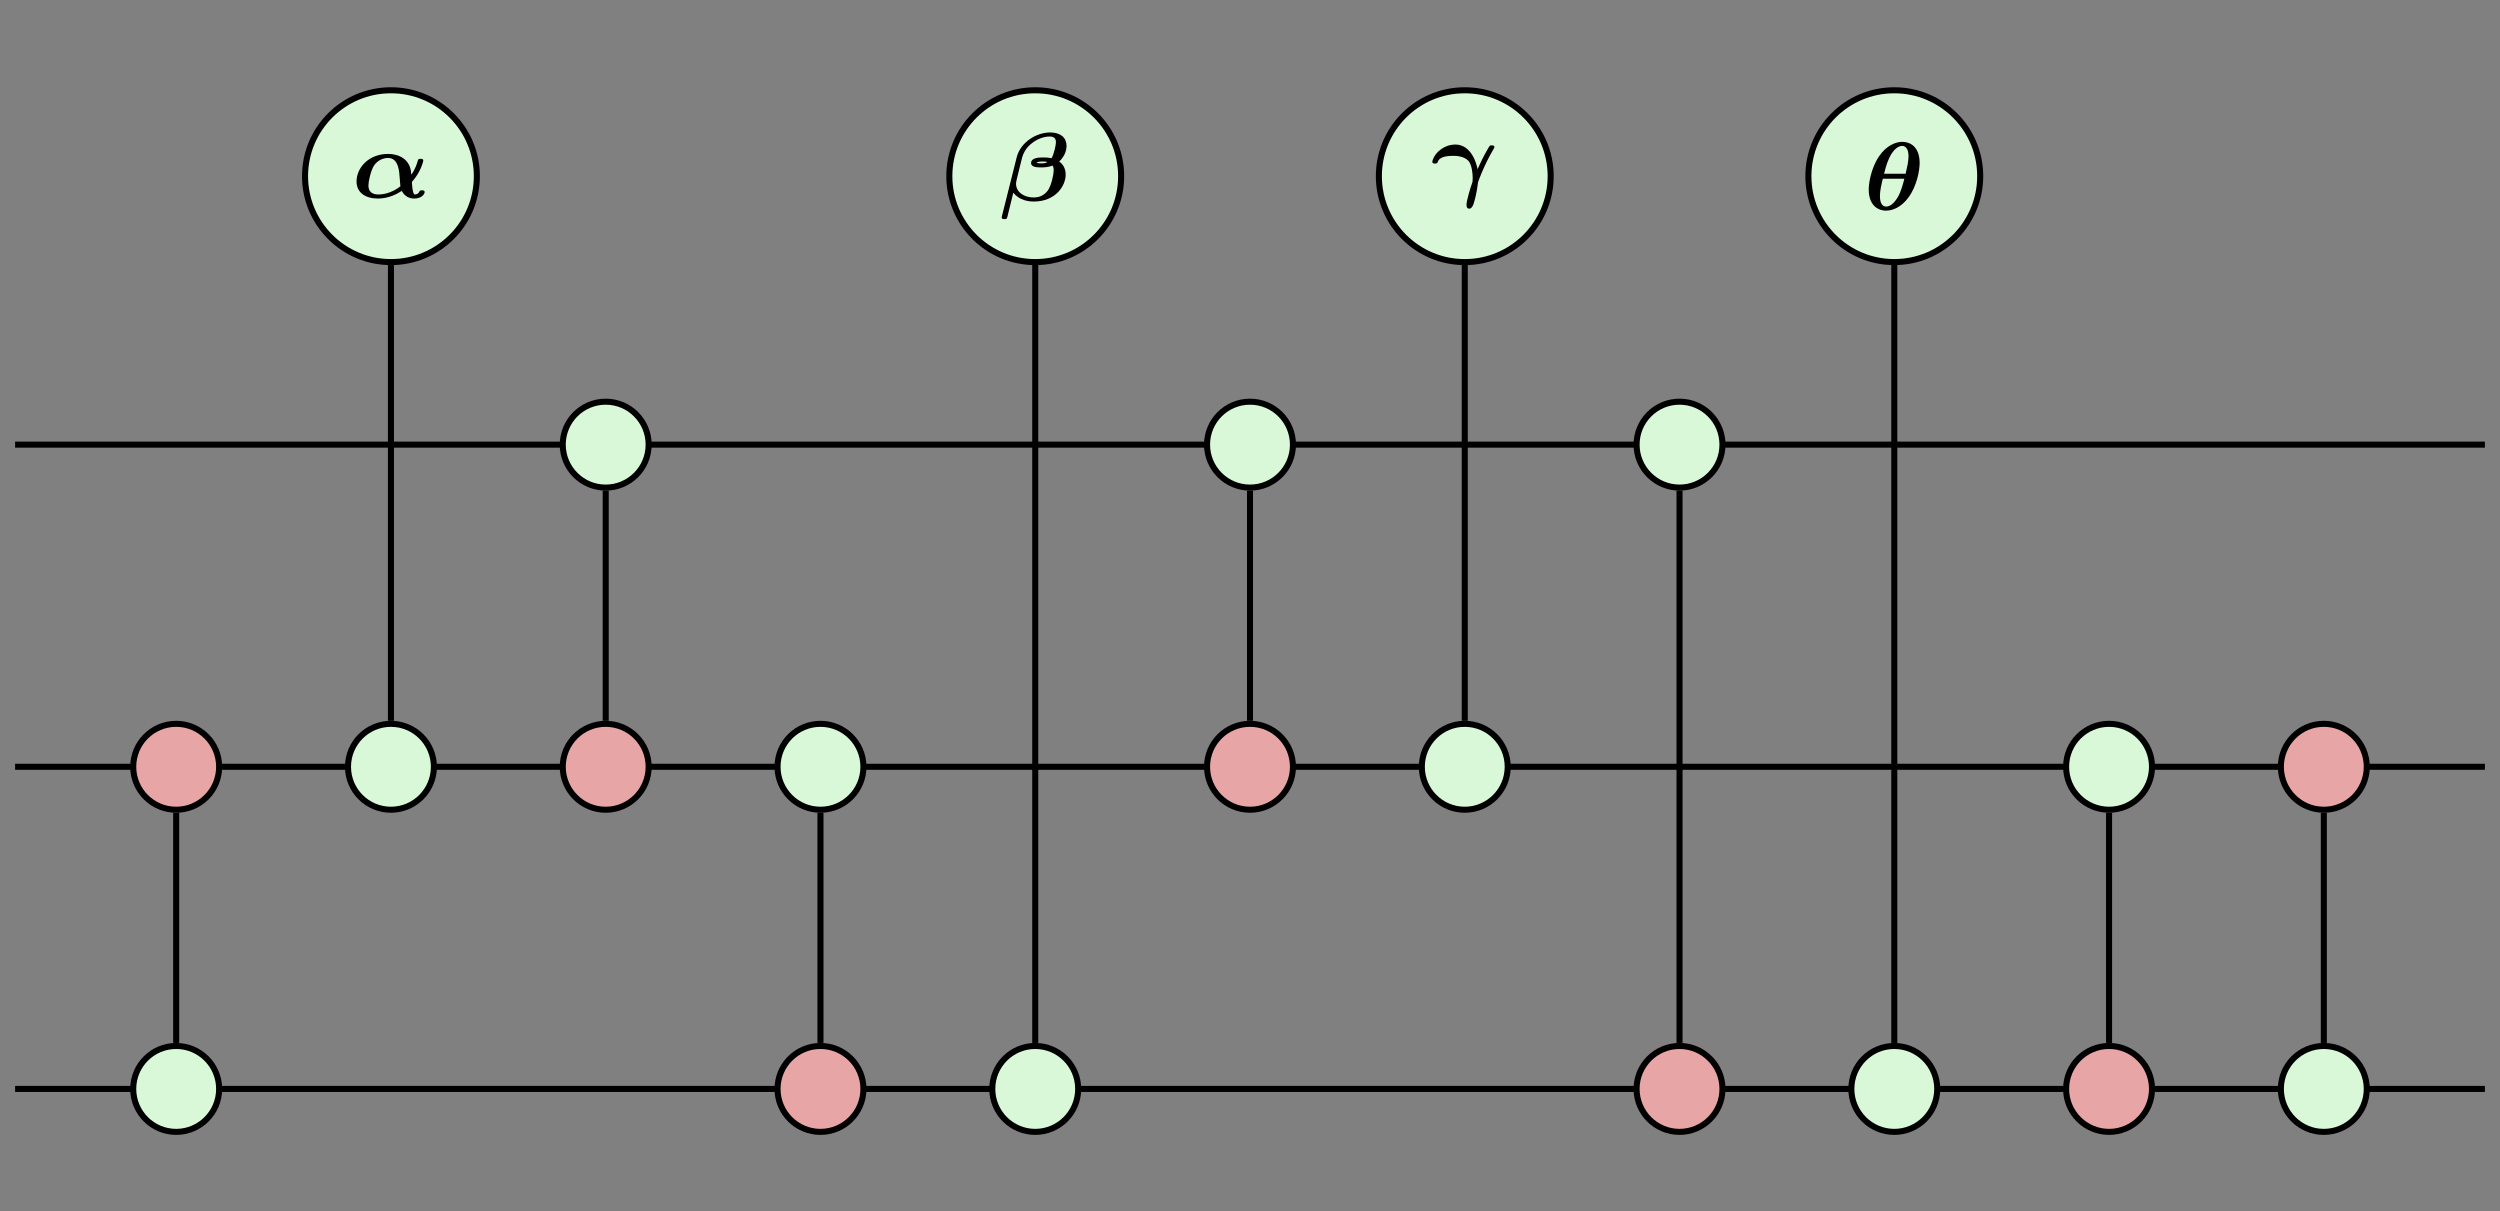 <?xml version='1.0' encoding='UTF-8'?>
<!-- This file was generated by dvisvgm 3.2.1 -->
<svg version='1.1' xmlns='http://www.w3.org/2000/svg' xmlns:xlink='http://www.w3.org/1999/xlink' width='329.976pt' height='159.898pt' viewBox='0 0 329.976 159.898'>
<rect x="0" y="0" width="329.976" height="159.898" fill="#808080" stroke="none"/>
<defs>
<path id='g0-1' d='M4.965-1.299C5.691-2.096 5.906-2.997 5.906-3.06C5.906-3.204 5.77-3.204 5.683-3.204C5.499-3.204 5.491-3.18 5.444-3.021C5.268-2.375 4.941-1.913 4.925-1.913S4.902-2.016 4.902-2.048C4.814-3.22 3.826-3.61 3.013-3.61C1.339-3.61 .399-2.407 .399-1.347C.399-.391 1.156 .072 2.168 .072C3.076 .072 3.77-.327 4.128-.558C4.391-.072 4.79 .072 5.157 .072C5.786 .072 6.017-.311 6.017-.462C6.017-.606 5.866-.606 5.794-.606C5.707-.606 5.627-.606 5.579-.502C5.523-.351 5.372-.263 5.212-.263C5.005-.263 4.973-1.18 4.965-1.299ZM4.017-.94C3.507-.526 2.821-.263 2.208-.263C1.714-.263 1.379-.47 1.379-1.012C1.379-1.315 1.562-2.224 1.849-2.662C2.144-3.1 2.622-3.276 3.005-3.276C3.563-3.276 3.826-2.821 3.921-2.072C3.953-1.849 3.961-1.459 4.017-.94Z'/>
<path id='g0-2' d='M.175 1.243C.143 1.355 .143 1.371 .143 1.403C.143 1.546 .279 1.546 .367 1.546C.502 1.546 .566 1.546 .606 1.371L1.1-.638C1.602 .024 2.407 .096 2.797 .096C4.583 .096 5.42-1.196 5.42-2.128C5.42-2.391 5.348-2.885 4.886-3.204C5.412-3.698 5.491-4.24 5.491-4.495C5.491-5.165 5.005-5.603 4.144-5.603C2.989-5.603 1.69-4.79 1.379-3.555L.175 1.243ZM3.921-3.164C3.73-3.053 3.579-3.053 3.427-3.053C3.419-3.053 3.037-3.053 3.037-3.108C3.037-3.156 3.196-3.204 3.539-3.204C3.674-3.204 3.778-3.204 3.921-3.164ZM1.785-3.371C1.849-3.634 1.985-4.168 2.534-4.639C3.284-5.268 3.977-5.268 4.105-5.268C4.615-5.268 4.615-4.917 4.615-4.79C4.615-4.551 4.447-3.802 4.256-3.475C3.945-3.539 3.754-3.539 3.563-3.539C3.26-3.539 2.566-3.539 2.566-3.076C2.566-2.718 3.124-2.718 3.419-2.718C3.563-2.718 3.945-2.718 4.344-2.869C4.431-2.718 4.431-2.534 4.431-2.463C4.431-2.152 4.24-1.219 3.945-.813C3.69-.47 3.323-.239 2.782-.239C1.969-.239 1.323-.685 1.323-1.379C1.323-1.514 1.411-1.865 1.474-2.104L1.785-3.371Z'/>
<path id='g0-3' d='M3.818-1.578C3.754-1.977 3.331-3.61 1.985-3.61C1.642-3.61 1.164-3.507 .725-3.156C.183-2.734 .088-2.224 .088-2.184C.088-2.04 .239-2.04 .311-2.04C.399-2.04 .486-2.04 .526-2.144C.582-2.311 .717-2.678 1.801-2.678C2.463-2.678 2.877-2.487 3.092-2.232C3.347-1.897 3.419-1.259 3.419-.861C3.419-.574 3.419-.558 3.347-.359C3.236-.048 2.909 1.02 2.909 1.363C2.909 1.419 2.909 1.682 3.132 1.682C3.347 1.682 3.451 1.395 3.491 1.291C3.587 1.004 3.762 .335 3.842-.367C3.85-.478 3.865-.566 4.136-1.219C4.495-2.08 4.83-2.694 5.117-3.196C5.212-3.355 5.212-3.371 5.212-3.395C5.212-3.539 5.077-3.539 4.997-3.539C4.838-3.539 4.83-3.531 4.718-3.339C4.296-2.614 4.097-2.184 3.818-1.578Z'/>
<path id='g0-4' d='M4.591-3.857C4.591-5.22 3.786-5.603 3.164-5.603C2.598-5.603 1.833-5.284 1.235-4.399C.55-3.379 .391-2.12 .391-1.666C.391-.486 1.036 .072 1.825 .072C2.335 .072 3.045-.183 3.642-.98C4.36-1.929 4.591-3.236 4.591-3.857ZM1.658-2.973C1.817-3.618 1.977-4.144 2.263-4.607C2.455-4.917 2.797-5.268 3.148-5.268C3.563-5.268 3.674-4.798 3.674-4.415C3.674-3.993 3.555-3.483 3.435-2.973H1.658ZM3.331-2.558C3.204-2.072 3.045-1.474 2.789-1.044C2.471-.494 2.12-.263 1.833-.263C1.57-.263 1.315-.462 1.315-1.124C1.315-1.578 1.427-2.04 1.554-2.558H3.331Z'/>
</defs>
<g id='page1' transform='matrix(2 0 0 2 0 0)'>
<path d='M.997 29.344H163.991' stroke='#000' fill='none' stroke-width='.399' stroke-miterlimit='10'/>
<path d='M.997 50.604H163.991' stroke='#000' fill='none' stroke-width='.399' stroke-miterlimit='10'/>
<path d='M.997 71.864H163.991' stroke='#000' fill='none' stroke-width='.399' stroke-miterlimit='10'/>
<path d='M39.974 32.378V47.57' stroke='#000' fill='none' stroke-width='.399' stroke-miterlimit='10'/>
<path d='M82.494 32.378V47.57' stroke='#000' fill='none' stroke-width='.399' stroke-miterlimit='10'/>
<path d='M54.147 53.638V68.83' stroke='#000' fill='none' stroke-width='.399' stroke-miterlimit='10'/>
<path d='M110.841 32.378V68.83' stroke='#000' fill='none' stroke-width='.399' stroke-miterlimit='10'/>
<path d='M11.627 68.83V53.638' stroke='#000' fill='none' stroke-width='.399' stroke-miterlimit='10'/>
<path d='M139.188 53.638V68.83' stroke='#000' fill='none' stroke-width='.399' stroke-miterlimit='10'/>
<path d='M153.361 68.83V53.638' stroke='#000' fill='none' stroke-width='.399' stroke-miterlimit='10'/>
<path d='M25.8 47.57L25.8 12.761' stroke='#000' fill='none' stroke-width='.399' stroke-miterlimit='10'/>
<path d='M68.321 68.83L68.321 12.761' stroke='#000' fill='none' stroke-width='.399' stroke-miterlimit='10'/>
<path d='M96.667 47.57L96.667 12.761' stroke='#000' fill='none' stroke-width='.399' stroke-miterlimit='10'/>
<path d='M125.014 68.83V12.761' stroke='#000' fill='none' stroke-width='.399' stroke-miterlimit='10'/>
<path d='M42.808 29.344C42.808 27.778 41.539 26.509 39.974 26.509C38.408 26.509 37.139 27.778 37.139 29.344C37.139 30.909 38.408 32.179 39.974 32.179C41.539 32.179 42.808 30.909 42.808 29.344Z' fill='#d8f8d8'/>
<path d='M42.808 29.344C42.808 27.778 41.539 26.509 39.974 26.509C38.408 26.509 37.139 27.778 37.139 29.344C37.139 30.909 38.408 32.179 39.974 32.179C41.539 32.179 42.808 30.909 42.808 29.344Z' stroke='#000' fill='none' stroke-width='.399' stroke-miterlimit='10'/>
<path d='M42.808 50.604C42.808 49.038 41.539 47.769 39.974 47.769C38.408 47.769 37.139 49.038 37.139 50.604S38.408 53.439 39.974 53.439C41.539 53.439 42.808 52.17 42.808 50.604Z' fill='#e8a5a5'/>
<path d='M42.808 50.604C42.808 49.038 41.539 47.769 39.974 47.769C38.408 47.769 37.139 49.038 37.139 50.604S38.408 53.439 39.974 53.439C41.539 53.439 42.808 52.17 42.808 50.604Z' stroke='#000' fill='none' stroke-width='.399' stroke-miterlimit='10'/>
<path d='M85.329 29.344C85.329 27.778 84.06 26.509 82.494 26.509S79.659 27.778 79.659 29.344C79.659 30.909 80.928 32.179 82.494 32.179S85.329 30.909 85.329 29.344Z' fill='#d8f8d8'/>
<path d='M85.329 29.344C85.329 27.778 84.06 26.509 82.494 26.509S79.659 27.778 79.659 29.344C79.659 30.909 80.928 32.179 82.494 32.179S85.329 30.909 85.329 29.344Z' stroke='#000' fill='none' stroke-width='.399' stroke-miterlimit='10'/>
<path d='M85.329 50.604C85.329 49.038 84.06 47.769 82.494 47.769S79.659 49.038 79.659 50.604S80.928 53.439 82.494 53.439S85.329 52.17 85.329 50.604Z' fill='#e8a5a5'/>
<path d='M85.329 50.604C85.329 49.038 84.06 47.769 82.494 47.769S79.659 49.038 79.659 50.604S80.928 53.439 82.494 53.439S85.329 52.17 85.329 50.604Z' stroke='#000' fill='none' stroke-width='.399' stroke-miterlimit='10'/>
<path d='M56.982 50.604C56.982 49.038 55.713 47.769 54.147 47.769S51.313 49.038 51.313 50.604S52.582 53.439 54.147 53.439S56.982 52.17 56.982 50.604Z' fill='#d8f8d8'/>
<path d='M56.982 50.604C56.982 49.038 55.713 47.769 54.147 47.769S51.313 49.038 51.313 50.604S52.582 53.439 54.147 53.439S56.982 52.17 56.982 50.604Z' stroke='#000' fill='none' stroke-width='.399' stroke-miterlimit='10'/>
<path d='M56.982 71.864C56.982 70.299 55.713 69.029 54.147 69.029S51.313 70.299 51.313 71.864C51.313 73.43 52.582 74.699 54.147 74.699S56.982 73.43 56.982 71.864Z' fill='#e8a5a5'/>
<path d='M56.982 71.864C56.982 70.299 55.713 69.029 54.147 69.029S51.313 70.299 51.313 71.864C51.313 73.43 52.582 74.699 54.147 74.699S56.982 73.43 56.982 71.864Z' stroke='#000' fill='none' stroke-width='.399' stroke-miterlimit='10'/>
<path d='M113.675 29.344C113.675 27.778 112.406 26.509 110.841 26.509S108.006 27.778 108.006 29.344C108.006 30.909 109.275 32.179 110.841 32.179S113.675 30.909 113.675 29.344Z' fill='#d8f8d8'/>
<path d='M113.675 29.344C113.675 27.778 112.406 26.509 110.841 26.509S108.006 27.778 108.006 29.344C108.006 30.909 109.275 32.179 110.841 32.179S113.675 30.909 113.675 29.344Z' stroke='#000' fill='none' stroke-width='.399' stroke-miterlimit='10'/>
<path d='M113.675 71.864C113.675 70.299 112.406 69.029 110.841 69.029S108.006 70.299 108.006 71.864C108.006 73.43 109.275 74.699 110.841 74.699S113.675 73.43 113.675 71.864Z' fill='#e8a5a5'/>
<path d='M113.675 71.864C113.675 70.299 112.406 69.029 110.841 69.029S108.006 70.299 108.006 71.864C108.006 73.43 109.275 74.699 110.841 74.699S113.675 73.43 113.675 71.864Z' stroke='#000' fill='none' stroke-width='.399' stroke-miterlimit='10'/>
<path d='M14.462 71.864C14.462 70.299 13.193 69.029 11.627 69.029C10.061 69.029 8.792 70.299 8.792 71.864C8.792 73.43 10.061 74.699 11.627 74.699C13.193 74.699 14.462 73.43 14.462 71.864Z' fill='#d8f8d8'/>
<path d='M14.462 71.864C14.462 70.299 13.193 69.029 11.627 69.029C10.061 69.029 8.792 70.299 8.792 71.864C8.792 73.43 10.061 74.699 11.627 74.699C13.193 74.699 14.462 73.43 14.462 71.864Z' stroke='#000' fill='none' stroke-width='.399' stroke-miterlimit='10'/>
<path d='M14.462 50.604C14.462 49.038 13.193 47.769 11.627 47.769C10.061 47.769 8.792 49.038 8.792 50.604S10.061 53.439 11.627 53.439C13.193 53.439 14.462 52.17 14.462 50.604Z' fill='#e8a5a5'/>
<path d='M14.462 50.604C14.462 49.038 13.193 47.769 11.627 47.769C10.061 47.769 8.792 49.038 8.792 50.604S10.061 53.439 11.627 53.439C13.193 53.439 14.462 52.17 14.462 50.604Z' stroke='#000' fill='none' stroke-width='.399' stroke-miterlimit='10'/>
<path d='M142.022 50.604C142.022 49.038 140.753 47.769 139.188 47.769C137.622 47.769 136.353 49.038 136.353 50.604S137.622 53.439 139.188 53.439C140.753 53.439 142.022 52.17 142.022 50.604Z' fill='#d8f8d8'/>
<path d='M142.022 50.604C142.022 49.038 140.753 47.769 139.188 47.769C137.622 47.769 136.353 49.038 136.353 50.604S137.622 53.439 139.188 53.439C140.753 53.439 142.022 52.17 142.022 50.604Z' stroke='#000' fill='none' stroke-width='.399' stroke-miterlimit='10'/>
<path d='M142.022 71.864C142.022 70.299 140.753 69.029 139.188 69.029C137.622 69.029 136.353 70.299 136.353 71.864C136.353 73.43 137.622 74.699 139.188 74.699C140.753 74.699 142.022 73.43 142.022 71.864Z' fill='#e8a5a5'/>
<path d='M142.022 71.864C142.022 70.299 140.753 69.029 139.188 69.029C137.622 69.029 136.353 70.299 136.353 71.864C136.353 73.43 137.622 74.699 139.188 74.699C140.753 74.699 142.022 73.43 142.022 71.864Z' stroke='#000' fill='none' stroke-width='.399' stroke-miterlimit='10'/>
<path d='M25.8 5.958H25.8C22.669 5.958 20.131 8.496 20.131 11.627V11.627C20.131 14.758 22.669 17.296 25.8 17.296H25.8C28.932 17.296 31.47 14.758 31.47 11.627V11.627C31.47 8.496 28.932 5.958 25.8 5.958Z' fill='#d8f8d8'/>
<path d='M25.8 5.958H25.8C22.669 5.958 20.131 8.496 20.131 11.627V11.627C20.131 14.758 22.669 17.296 25.8 17.296H25.8C28.932 17.296 31.47 14.758 31.47 11.627V11.627C31.47 8.496 28.932 5.958 25.8 5.958Z' stroke='#000' fill='none' stroke-width='.399' stroke-miterlimit='10'/>
<g transform='matrix(.8 0 0 .8 4.642 66.568)'>
<use x='23.211' y='-66.903' xlink:href='#g0-1'/>
</g>
<path d='M68.321 5.958H68.321C65.19 5.958 62.651 8.496 62.651 11.627V11.627C62.651 14.758 65.19 17.297 68.321 17.297H68.321C71.452 17.297 73.99 14.758 73.99 11.627V11.627C73.99 8.496 71.452 5.958 68.321 5.958Z' fill='#d8f8d8'/>
<path d='M68.321 5.958H68.321C65.19 5.958 62.651 8.496 62.651 11.627V11.627C62.651 14.758 65.19 17.297 68.321 17.297H68.321C71.452 17.297 73.99 14.758 73.99 11.627V11.627C73.99 8.496 71.452 5.958 68.321 5.958Z' stroke='#000' fill='none' stroke-width='.399' stroke-miterlimit='10'/>
<g transform='matrix(.8 0 0 .8 13.199 66.604)'>
<use x='65.994' y='-66.726' xlink:href='#g0-2'/>
</g>
<path d='M125.014 5.958H125.014C121.883 5.958 119.345 8.496 119.345 11.627V11.627C119.345 14.758 121.883 17.296 125.014 17.296H125.014C128.145 17.296 130.684 14.758 130.684 11.627V11.627C130.684 8.496 128.145 5.958 125.014 5.958Z' fill='#d8f8d8'/>
<path d='M125.014 5.958H125.014C121.883 5.958 119.345 8.496 119.345 11.627V11.627C119.345 14.758 121.883 17.296 125.014 17.296H125.014C128.145 17.296 130.684 14.758 130.684 11.627V11.627C130.684 8.496 128.145 5.958 125.014 5.958Z' stroke='#000' fill='none' stroke-width='.399' stroke-miterlimit='10'/>
<g transform='matrix(.8 0 0 .8 24.603 66.728)'>
<use x='123.014' y='-66.106' xlink:href='#g0-4'/>
</g>
<path d='M96.667 5.958H96.667C93.536 5.958 90.998 8.496 90.998 11.627V11.627C90.998 14.758 93.536 17.297 96.667 17.297H96.667C99.799 17.297 102.337 14.758 102.337 11.627V11.627C102.337 8.496 99.799 5.958 96.667 5.958Z' fill='#d8f8d8'/>
<path d='M96.667 5.958H96.667C93.536 5.958 90.998 8.496 90.998 11.627V11.627C90.998 14.758 93.536 17.297 96.667 17.297H96.667C99.799 17.297 102.337 14.758 102.337 11.627V11.627C102.337 8.496 99.799 5.958 96.667 5.958Z' stroke='#000' fill='none' stroke-width='.399' stroke-miterlimit='10'/>
<g transform='matrix(.8 0 0 .8 18.891 66.444)'>
<use x='94.455' y='-67.523' xlink:href='#g0-3'/>
</g>
<path d='M156.196 71.864C156.196 70.299 154.927 69.029 153.361 69.029C151.795 69.029 150.526 70.299 150.526 71.864C150.526 73.43 151.795 74.699 153.361 74.699C154.927 74.699 156.196 73.43 156.196 71.864Z' fill='#d8f8d8'/>
<path d='M156.196 71.864C156.196 70.299 154.927 69.029 153.361 69.029C151.795 69.029 150.526 70.299 150.526 71.864C150.526 73.43 151.795 74.699 153.361 74.699C154.927 74.699 156.196 73.43 156.196 71.864Z' stroke='#000' fill='none' stroke-width='.399' stroke-miterlimit='10'/>
<path d='M156.196 50.604C156.196 49.038 154.927 47.769 153.361 47.769C151.795 47.769 150.526 49.038 150.526 50.604S151.795 53.439 153.361 53.439C154.927 53.439 156.196 52.17 156.196 50.604Z' fill='#e8a5a5'/>
<path d='M156.196 50.604C156.196 49.038 154.927 47.769 153.361 47.769C151.795 47.769 150.526 49.038 150.526 50.604S151.795 53.439 153.361 53.439C154.927 53.439 156.196 52.17 156.196 50.604Z' stroke='#000' fill='none' stroke-width='.399' stroke-miterlimit='10'/>
<path d='M28.635 50.604C28.635 49.038 27.366 47.769 25.8 47.769C24.235 47.769 22.966 49.038 22.966 50.604S24.235 53.439 25.8 53.439C27.366 53.439 28.635 52.17 28.635 50.604Z' fill='#d8f8d8'/>
<path d='M28.635 50.604C28.635 49.038 27.366 47.769 25.8 47.769C24.235 47.769 22.966 49.038 22.966 50.604S24.235 53.439 25.8 53.439C27.366 53.439 28.635 52.17 28.635 50.604Z' stroke='#000' fill='none' stroke-width='.399' stroke-miterlimit='10'/>
<path d='M71.155 71.864C71.155 70.299 69.886 69.029 68.321 69.029S65.486 70.299 65.486 71.864C65.486 73.43 66.755 74.699 68.321 74.699S71.155 73.43 71.155 71.864Z' fill='#d8f8d8'/>
<path d='M71.155 71.864C71.155 70.299 69.886 69.029 68.321 69.029S65.486 70.299 65.486 71.864C65.486 73.43 66.755 74.699 68.321 74.699S71.155 73.43 71.155 71.864Z' stroke='#000' fill='none' stroke-width='.399' stroke-miterlimit='10'/>
<path d='M99.502 50.604C99.502 49.038 98.233 47.769 96.667 47.769S93.833 49.038 93.833 50.604S95.102 53.439 96.667 53.439S99.502 52.17 99.502 50.604Z' fill='#d8f8d8'/>
<path d='M99.502 50.604C99.502 49.038 98.233 47.769 96.667 47.769S93.833 49.038 93.833 50.604S95.102 53.439 96.667 53.439S99.502 52.17 99.502 50.604Z' stroke='#000' fill='none' stroke-width='.399' stroke-miterlimit='10'/>
<path d='M127.849 71.864C127.849 70.299 126.58 69.029 125.014 69.029C123.449 69.029 122.18 70.299 122.18 71.864C122.18 73.43 123.449 74.699 125.014 74.699C126.58 74.699 127.849 73.43 127.849 71.864Z' fill='#d8f8d8'/>
<path d='M127.849 71.864C127.849 70.299 126.58 69.029 125.014 69.029C123.449 69.029 122.18 70.299 122.18 71.864C122.18 73.43 123.449 74.699 125.014 74.699C126.58 74.699 127.849 73.43 127.849 71.864Z' stroke='#000' fill='none' stroke-width='.399' stroke-miterlimit='10'/>
</g>
</svg>